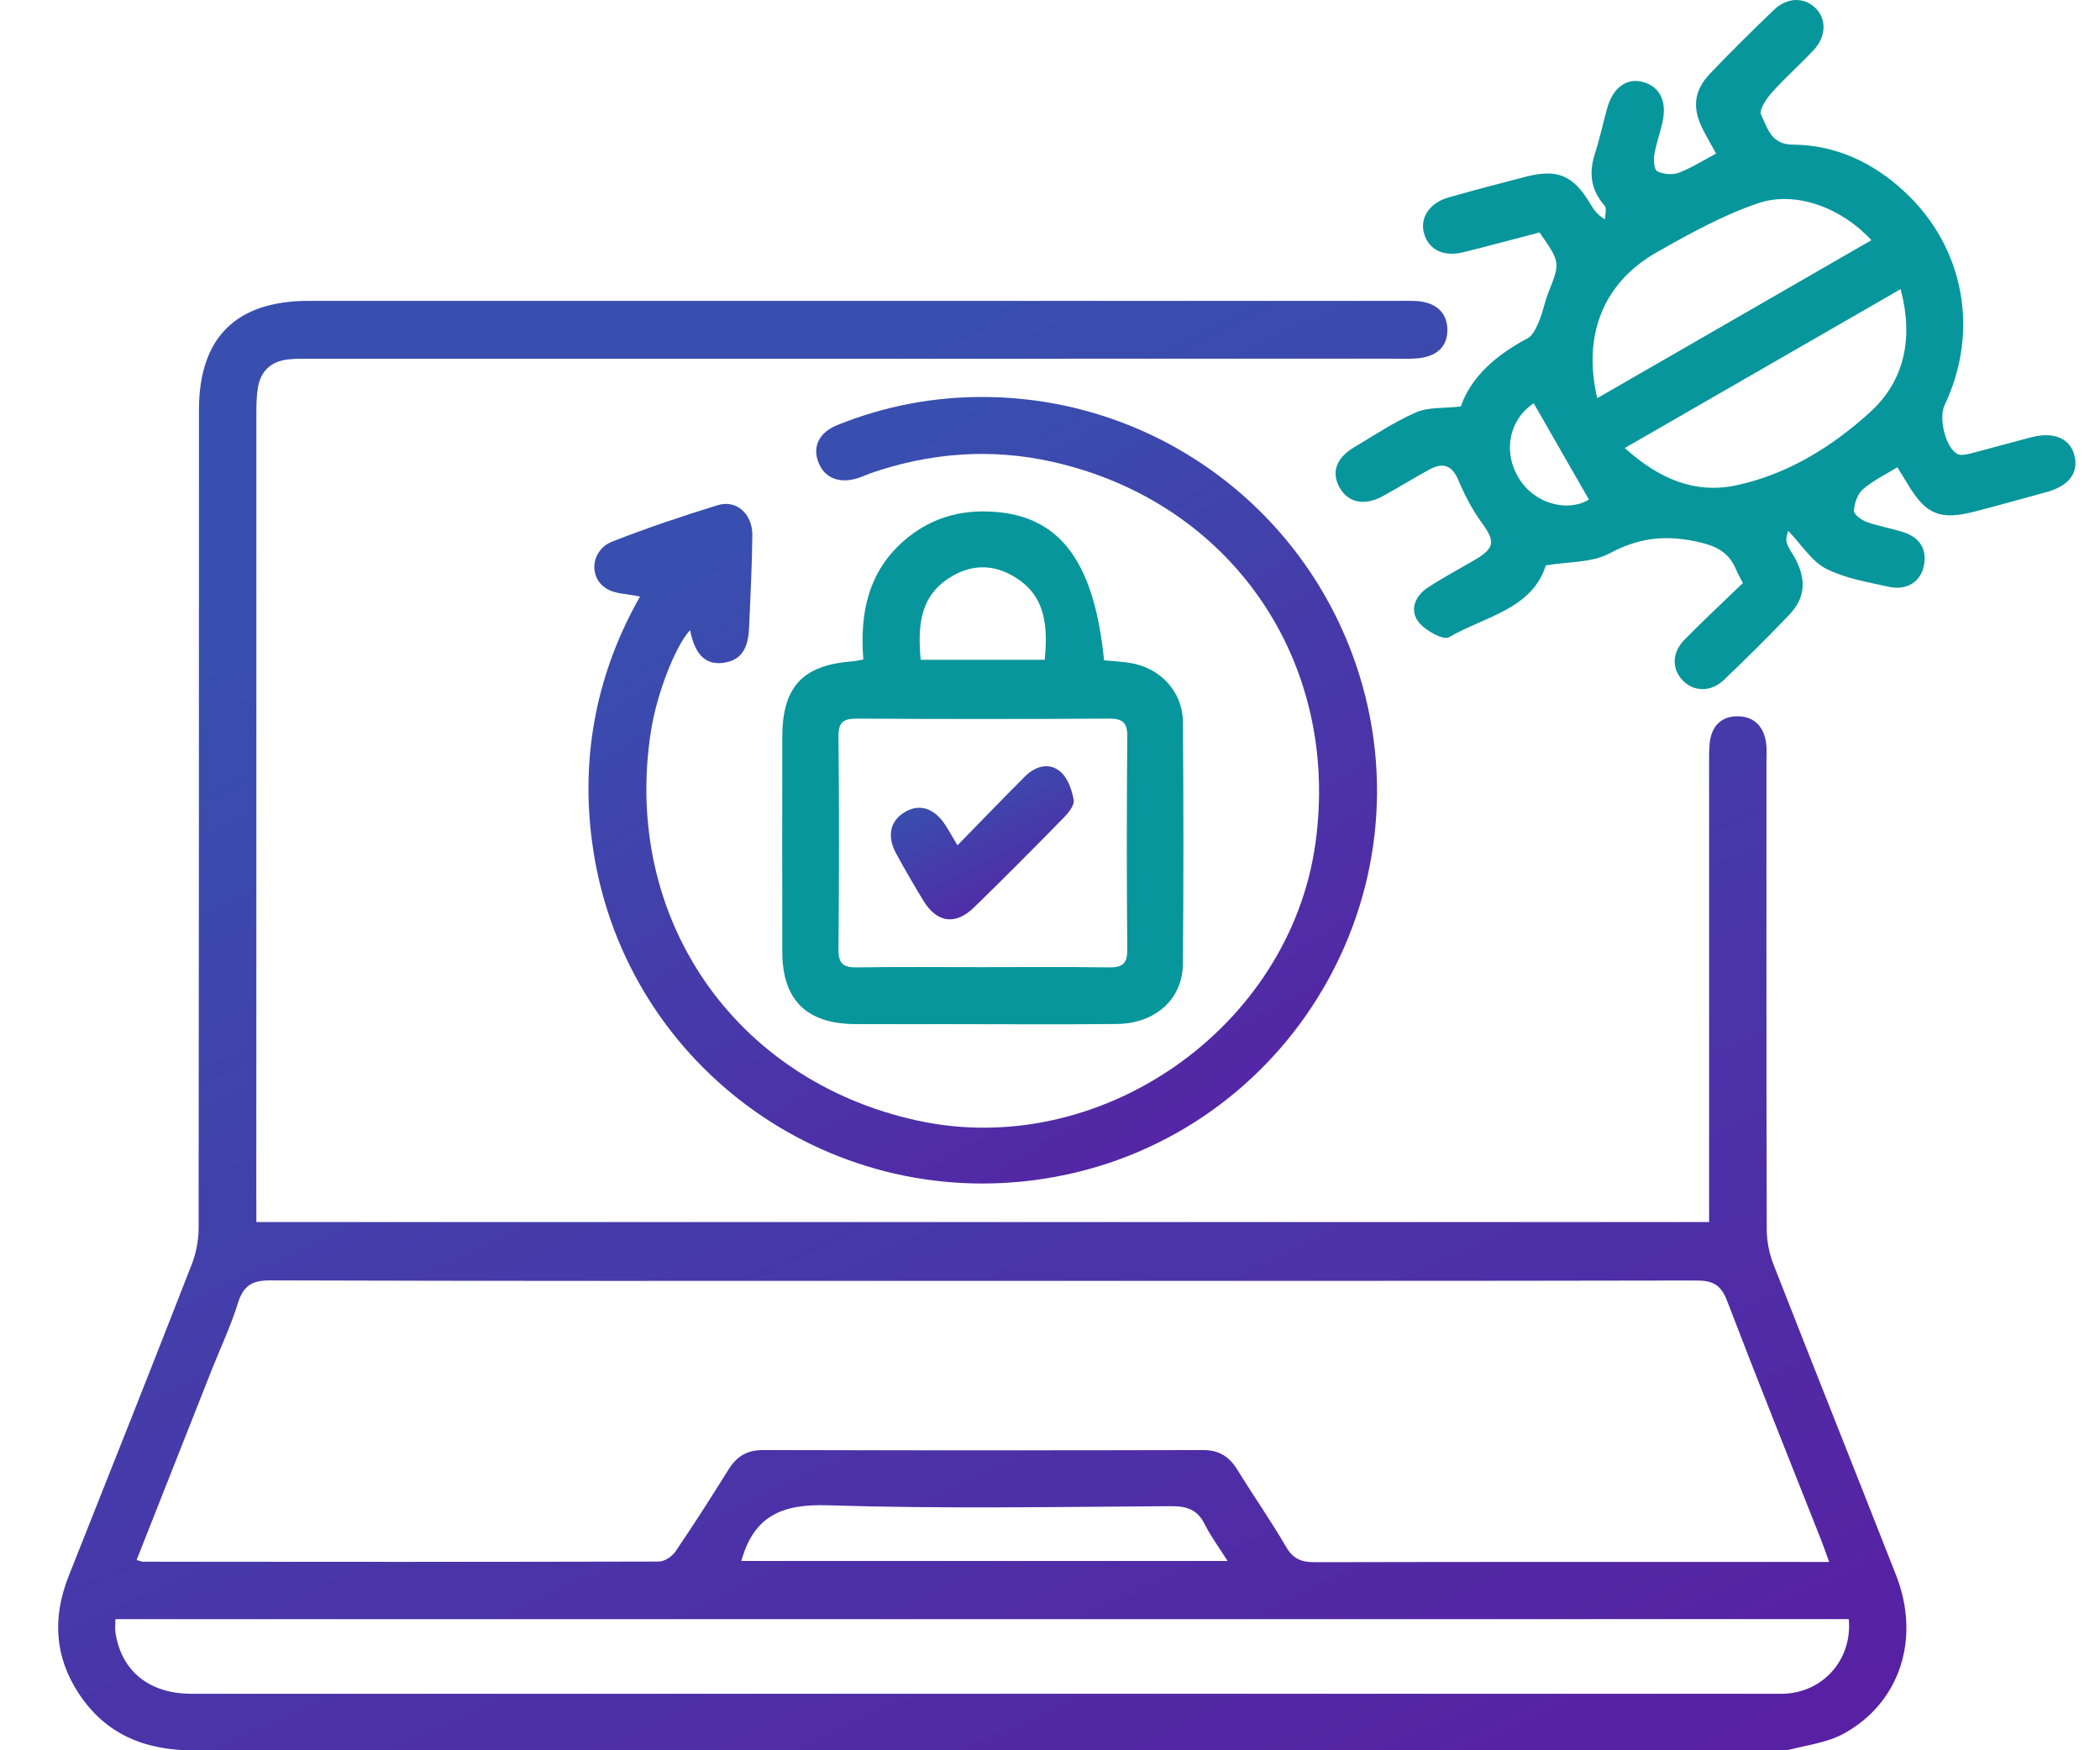 <svg width="36" height="30" viewBox="0 0 36 30" fill="none" xmlns="http://www.w3.org/2000/svg">
<path d="M4.395 20.946C12.705 20.946 20.976 20.946 29.299 20.946C29.299 20.808 29.299 20.676 29.299 20.544C29.299 18.069 29.299 15.594 29.299 13.119C29.299 12.994 29.296 12.868 29.308 12.744C29.336 12.451 29.505 12.272 29.797 12.277C30.088 12.283 30.248 12.473 30.279 12.759C30.29 12.861 30.282 12.964 30.282 13.067C30.282 15.736 30.28 18.405 30.287 21.073C30.288 21.272 30.328 21.481 30.4 21.666C31.096 23.446 31.806 25.22 32.504 26.999C32.929 28.083 32.573 29.185 31.606 29.715C31.335 29.863 31.006 29.907 30.7 29.984C30.592 30.012 30.473 29.997 30.358 29.997C21.352 29.997 12.346 29.994 3.341 30.003C2.498 30.004 1.82 29.739 1.351 29.028C0.93 28.389 0.899 27.712 1.18 27.007C1.886 25.232 2.591 23.456 3.285 21.677C3.361 21.482 3.405 21.261 3.405 21.051C3.411 16.375 3.41 11.7 3.411 7.024C3.411 5.787 4.046 5.157 5.291 5.157C11.531 5.157 17.771 5.157 24.011 5.157C24.092 5.157 24.171 5.154 24.252 5.158C24.599 5.172 24.8 5.342 24.812 5.63C24.824 5.939 24.631 6.123 24.262 6.145C24.148 6.153 24.033 6.148 23.919 6.148C17.725 6.148 11.531 6.148 5.336 6.149C5.199 6.149 5.061 6.145 4.925 6.162C4.644 6.198 4.469 6.362 4.422 6.641C4.397 6.785 4.395 6.936 4.395 7.083C4.394 11.565 4.394 16.047 4.394 20.529C4.395 20.661 4.395 20.795 4.395 20.946ZM2.342 26.738C2.408 26.757 2.43 26.768 2.451 26.768C5.399 26.77 8.347 26.773 11.295 26.765C11.393 26.765 11.523 26.677 11.581 26.591C11.895 26.129 12.195 25.659 12.491 25.185C12.63 24.961 12.809 24.854 13.079 24.854C15.593 24.86 18.107 24.86 20.621 24.854C20.892 24.853 21.07 24.962 21.209 25.187C21.484 25.633 21.785 26.063 22.049 26.516C22.17 26.724 22.315 26.777 22.542 26.776C25.353 26.769 28.164 26.772 30.975 26.772C31.086 26.772 31.197 26.772 31.357 26.772C31.3 26.616 31.261 26.5 31.216 26.387C30.677 25.023 30.13 23.662 29.606 22.293C29.502 22.022 29.36 21.947 29.08 21.948C24.761 21.957 20.442 21.954 16.122 21.954C12.294 21.954 8.467 21.959 4.638 21.946C4.318 21.945 4.171 22.037 4.078 22.338C3.957 22.728 3.78 23.1 3.629 23.481C3.203 24.557 2.778 25.635 2.342 26.738ZM1.978 27.753C1.978 27.844 1.97 27.913 1.979 27.979C2.076 28.639 2.558 29.031 3.276 29.031C12.326 29.032 21.376 29.031 30.427 29.031C30.495 29.031 30.564 29.034 30.633 29.028C31.285 28.977 31.756 28.419 31.693 27.752C21.804 27.753 11.913 27.753 1.978 27.753ZM12.709 26.755C15.467 26.755 18.231 26.755 21.044 26.755C20.899 26.525 20.757 26.335 20.653 26.126C20.529 25.878 20.351 25.815 20.082 25.816C18.118 25.828 16.154 25.863 14.192 25.801C13.421 25.776 12.925 25.971 12.709 26.755Z" fill="url(#paint0_linear_2398_360)"/>
<path d="M25.042 6.967C25.223 6.449 25.655 6.082 26.186 5.799C26.278 5.751 26.337 5.617 26.382 5.51C26.448 5.354 26.478 5.183 26.54 5.025C26.748 4.499 26.751 4.5 26.392 3.984C25.96 4.096 25.523 4.216 25.083 4.324C24.737 4.409 24.48 4.273 24.408 3.985C24.343 3.725 24.512 3.475 24.832 3.384C25.27 3.26 25.711 3.144 26.152 3.03C26.699 2.888 26.972 3.005 27.263 3.495C27.315 3.582 27.367 3.67 27.514 3.761C27.514 3.682 27.548 3.572 27.509 3.527C27.273 3.259 27.233 2.969 27.341 2.636C27.425 2.377 27.48 2.109 27.554 1.846C27.652 1.497 27.896 1.326 28.171 1.407C28.457 1.49 28.579 1.738 28.5 2.093C28.458 2.281 28.39 2.465 28.359 2.655C28.345 2.749 28.357 2.909 28.41 2.936C28.514 2.986 28.667 3.003 28.773 2.963C28.984 2.885 29.178 2.76 29.419 2.632C29.346 2.5 29.269 2.367 29.199 2.231C29.005 1.857 29.033 1.557 29.317 1.259C29.672 0.888 30.038 0.526 30.408 0.171C30.633 -0.045 30.919 -0.053 31.113 0.129C31.314 0.317 31.313 0.622 31.09 0.859C30.857 1.109 30.598 1.336 30.37 1.591C30.278 1.695 30.152 1.887 30.19 1.965C30.299 2.188 30.354 2.476 30.734 2.479C31.471 2.484 32.109 2.786 32.645 3.282C33.673 4.233 33.94 5.673 33.336 6.944C33.229 7.169 33.354 7.679 33.557 7.782C33.615 7.812 33.71 7.79 33.783 7.772C34.136 7.681 34.486 7.581 34.839 7.491C35.215 7.396 35.491 7.52 35.562 7.808C35.636 8.104 35.469 8.327 35.088 8.433C34.682 8.545 34.276 8.658 33.869 8.764C33.262 8.924 33.015 8.823 32.702 8.294C32.645 8.199 32.586 8.105 32.526 8.009C32.312 8.141 32.102 8.241 31.933 8.389C31.842 8.469 31.789 8.628 31.782 8.755C31.78 8.818 31.912 8.915 32.001 8.947C32.204 9.02 32.421 9.054 32.626 9.121C32.901 9.21 33.039 9.401 32.981 9.695C32.927 9.971 32.688 10.126 32.382 10.058C32.016 9.977 31.631 9.914 31.303 9.747C31.057 9.621 30.889 9.342 30.654 9.097C30.648 9.133 30.608 9.222 30.628 9.295C30.658 9.402 30.736 9.494 30.787 9.595C30.968 9.955 30.942 10.255 30.671 10.539C30.309 10.919 29.935 11.288 29.556 11.651C29.332 11.865 29.043 11.861 28.851 11.667C28.658 11.472 28.657 11.188 28.876 10.966C29.203 10.632 29.547 10.314 29.878 9.994C29.828 9.897 29.794 9.839 29.768 9.776C29.637 9.46 29.424 9.354 29.065 9.279C28.516 9.165 28.078 9.225 27.59 9.486C27.29 9.647 26.891 9.624 26.499 9.691C26.266 10.441 25.454 10.566 24.838 10.923C24.742 10.979 24.435 10.808 24.321 10.665C24.16 10.461 24.256 10.219 24.471 10.075C24.736 9.899 25.021 9.751 25.296 9.588C25.623 9.395 25.63 9.275 25.413 8.977C25.248 8.75 25.112 8.496 25.004 8.237C24.894 7.972 24.737 7.92 24.503 8.048C24.233 8.195 23.971 8.359 23.701 8.506C23.386 8.677 23.108 8.615 22.963 8.354C22.821 8.099 22.903 7.854 23.208 7.67C23.56 7.459 23.905 7.23 24.279 7.066C24.489 6.976 24.75 7.001 25.042 6.967ZM27.853 7.679C28.433 8.201 29.049 8.473 29.772 8.317C30.65 8.127 31.408 7.656 32.057 7.066C32.649 6.528 32.806 5.798 32.582 4.956C31.003 5.866 29.456 6.756 27.853 7.679ZM27.381 6.825C28.968 5.911 30.521 5.016 32.081 4.117C31.58 3.569 30.79 3.262 30.137 3.484C29.532 3.69 28.958 4.008 28.398 4.326C27.488 4.844 27.127 5.74 27.381 6.825ZM26.292 6.912C25.877 7.187 25.752 7.739 26.043 8.206C26.313 8.64 26.876 8.782 27.239 8.563C26.923 8.01 26.607 7.459 26.292 6.912Z" fill="#07969B"/>
<path d="M10.972 10.225C10.759 10.178 10.538 10.183 10.387 10.083C10.079 9.882 10.139 9.422 10.495 9.283C11.088 9.05 11.694 8.847 12.303 8.659C12.625 8.56 12.902 8.807 12.897 9.177C12.892 9.702 12.864 10.226 12.842 10.75C12.829 11.056 12.749 11.324 12.382 11.363C12.085 11.394 11.91 11.21 11.83 10.8C11.575 11.076 11.257 11.897 11.159 12.532C10.661 15.716 12.577 18.518 15.724 19.206C18.858 19.892 22.114 17.621 22.552 14.444C22.98 11.334 21.109 8.607 18.049 7.917C16.992 7.678 15.941 7.758 14.914 8.115C14.839 8.142 14.767 8.178 14.691 8.2C14.37 8.295 14.121 8.184 14.023 7.905C13.931 7.646 14.048 7.409 14.353 7.286C15.177 6.953 16.039 6.793 16.926 6.805C19.868 6.844 22.437 8.771 23.305 11.575C24.515 15.488 21.954 19.574 17.896 20.204C14.142 20.787 10.644 18.189 10.149 14.425C9.949 12.923 10.245 11.5 10.972 10.225Z" fill="url(#paint1_linear_2398_360)"/>
<path d="M18.927 11.318C19.085 11.333 19.221 11.34 19.356 11.36C19.884 11.437 20.275 11.849 20.279 12.381C20.289 13.761 20.291 15.14 20.278 16.52C20.273 17.127 19.806 17.544 19.146 17.551C18.187 17.562 17.228 17.554 16.268 17.554C15.731 17.554 15.194 17.555 14.657 17.553C13.827 17.548 13.413 17.139 13.411 16.319C13.408 15.087 13.409 13.856 13.411 12.626C13.412 11.774 13.76 11.4 14.608 11.336C14.663 11.332 14.717 11.318 14.8 11.304C14.737 10.515 14.88 9.795 15.511 9.256C15.908 8.917 16.367 8.757 16.896 8.766C18.125 8.787 18.751 9.559 18.927 11.318ZM16.813 16.577C17.543 16.577 18.273 16.57 19.004 16.581C19.232 16.585 19.327 16.527 19.325 16.277C19.314 15.059 19.314 13.84 19.325 12.623C19.326 12.375 19.237 12.316 19.007 12.317C17.569 12.326 16.131 12.326 14.694 12.317C14.466 12.316 14.371 12.37 14.374 12.62C14.386 13.838 14.385 15.057 14.374 16.275C14.372 16.521 14.459 16.585 14.692 16.581C15.398 16.57 16.105 16.577 16.813 16.577ZM15.783 11.309C16.511 11.309 17.207 11.309 17.91 11.309C17.961 10.741 17.934 10.227 17.41 9.899C17.04 9.666 16.655 9.665 16.285 9.898C15.761 10.226 15.733 10.739 15.783 11.309Z" fill="#07969B"/>
<path d="M16.414 14.489C16.814 14.079 17.187 13.693 17.565 13.314C17.744 13.134 17.98 13.059 18.178 13.226C18.305 13.333 18.377 13.54 18.406 13.713C18.422 13.805 18.311 13.939 18.227 14.024C17.723 14.538 17.216 15.048 16.701 15.55C16.378 15.864 16.063 15.819 15.829 15.437C15.669 15.175 15.516 14.908 15.367 14.639C15.201 14.335 15.256 14.075 15.506 13.922C15.756 13.769 16.013 13.847 16.203 14.137C16.265 14.231 16.32 14.331 16.414 14.489Z" fill="url(#paint2_linear_2398_360)"/>
<defs>
<linearGradient id="paint0_linear_2398_360" x1="16.839" y1="5.156" x2="28.657" y2="30.598" gradientUnits="userSpaceOnUse">
<stop stop-color="#384FAF"/>
<stop offset="1" stop-color="#5820A3"/>
</linearGradient>
<linearGradient id="paint1_linear_2398_360" x1="16.847" y1="6.805" x2="24.196" y2="19.246" gradientUnits="userSpaceOnUse">
<stop stop-color="#384FAF"/>
<stop offset="1" stop-color="#5820A3"/>
</linearGradient>
<linearGradient id="paint2_linear_2398_360" x1="16.84" y1="13.133" x2="18.141" y2="15.756" gradientUnits="userSpaceOnUse">
<stop stop-color="#384FAF"/>
<stop offset="1" stop-color="#5820A3"/>
</linearGradient>
</defs>
</svg>
